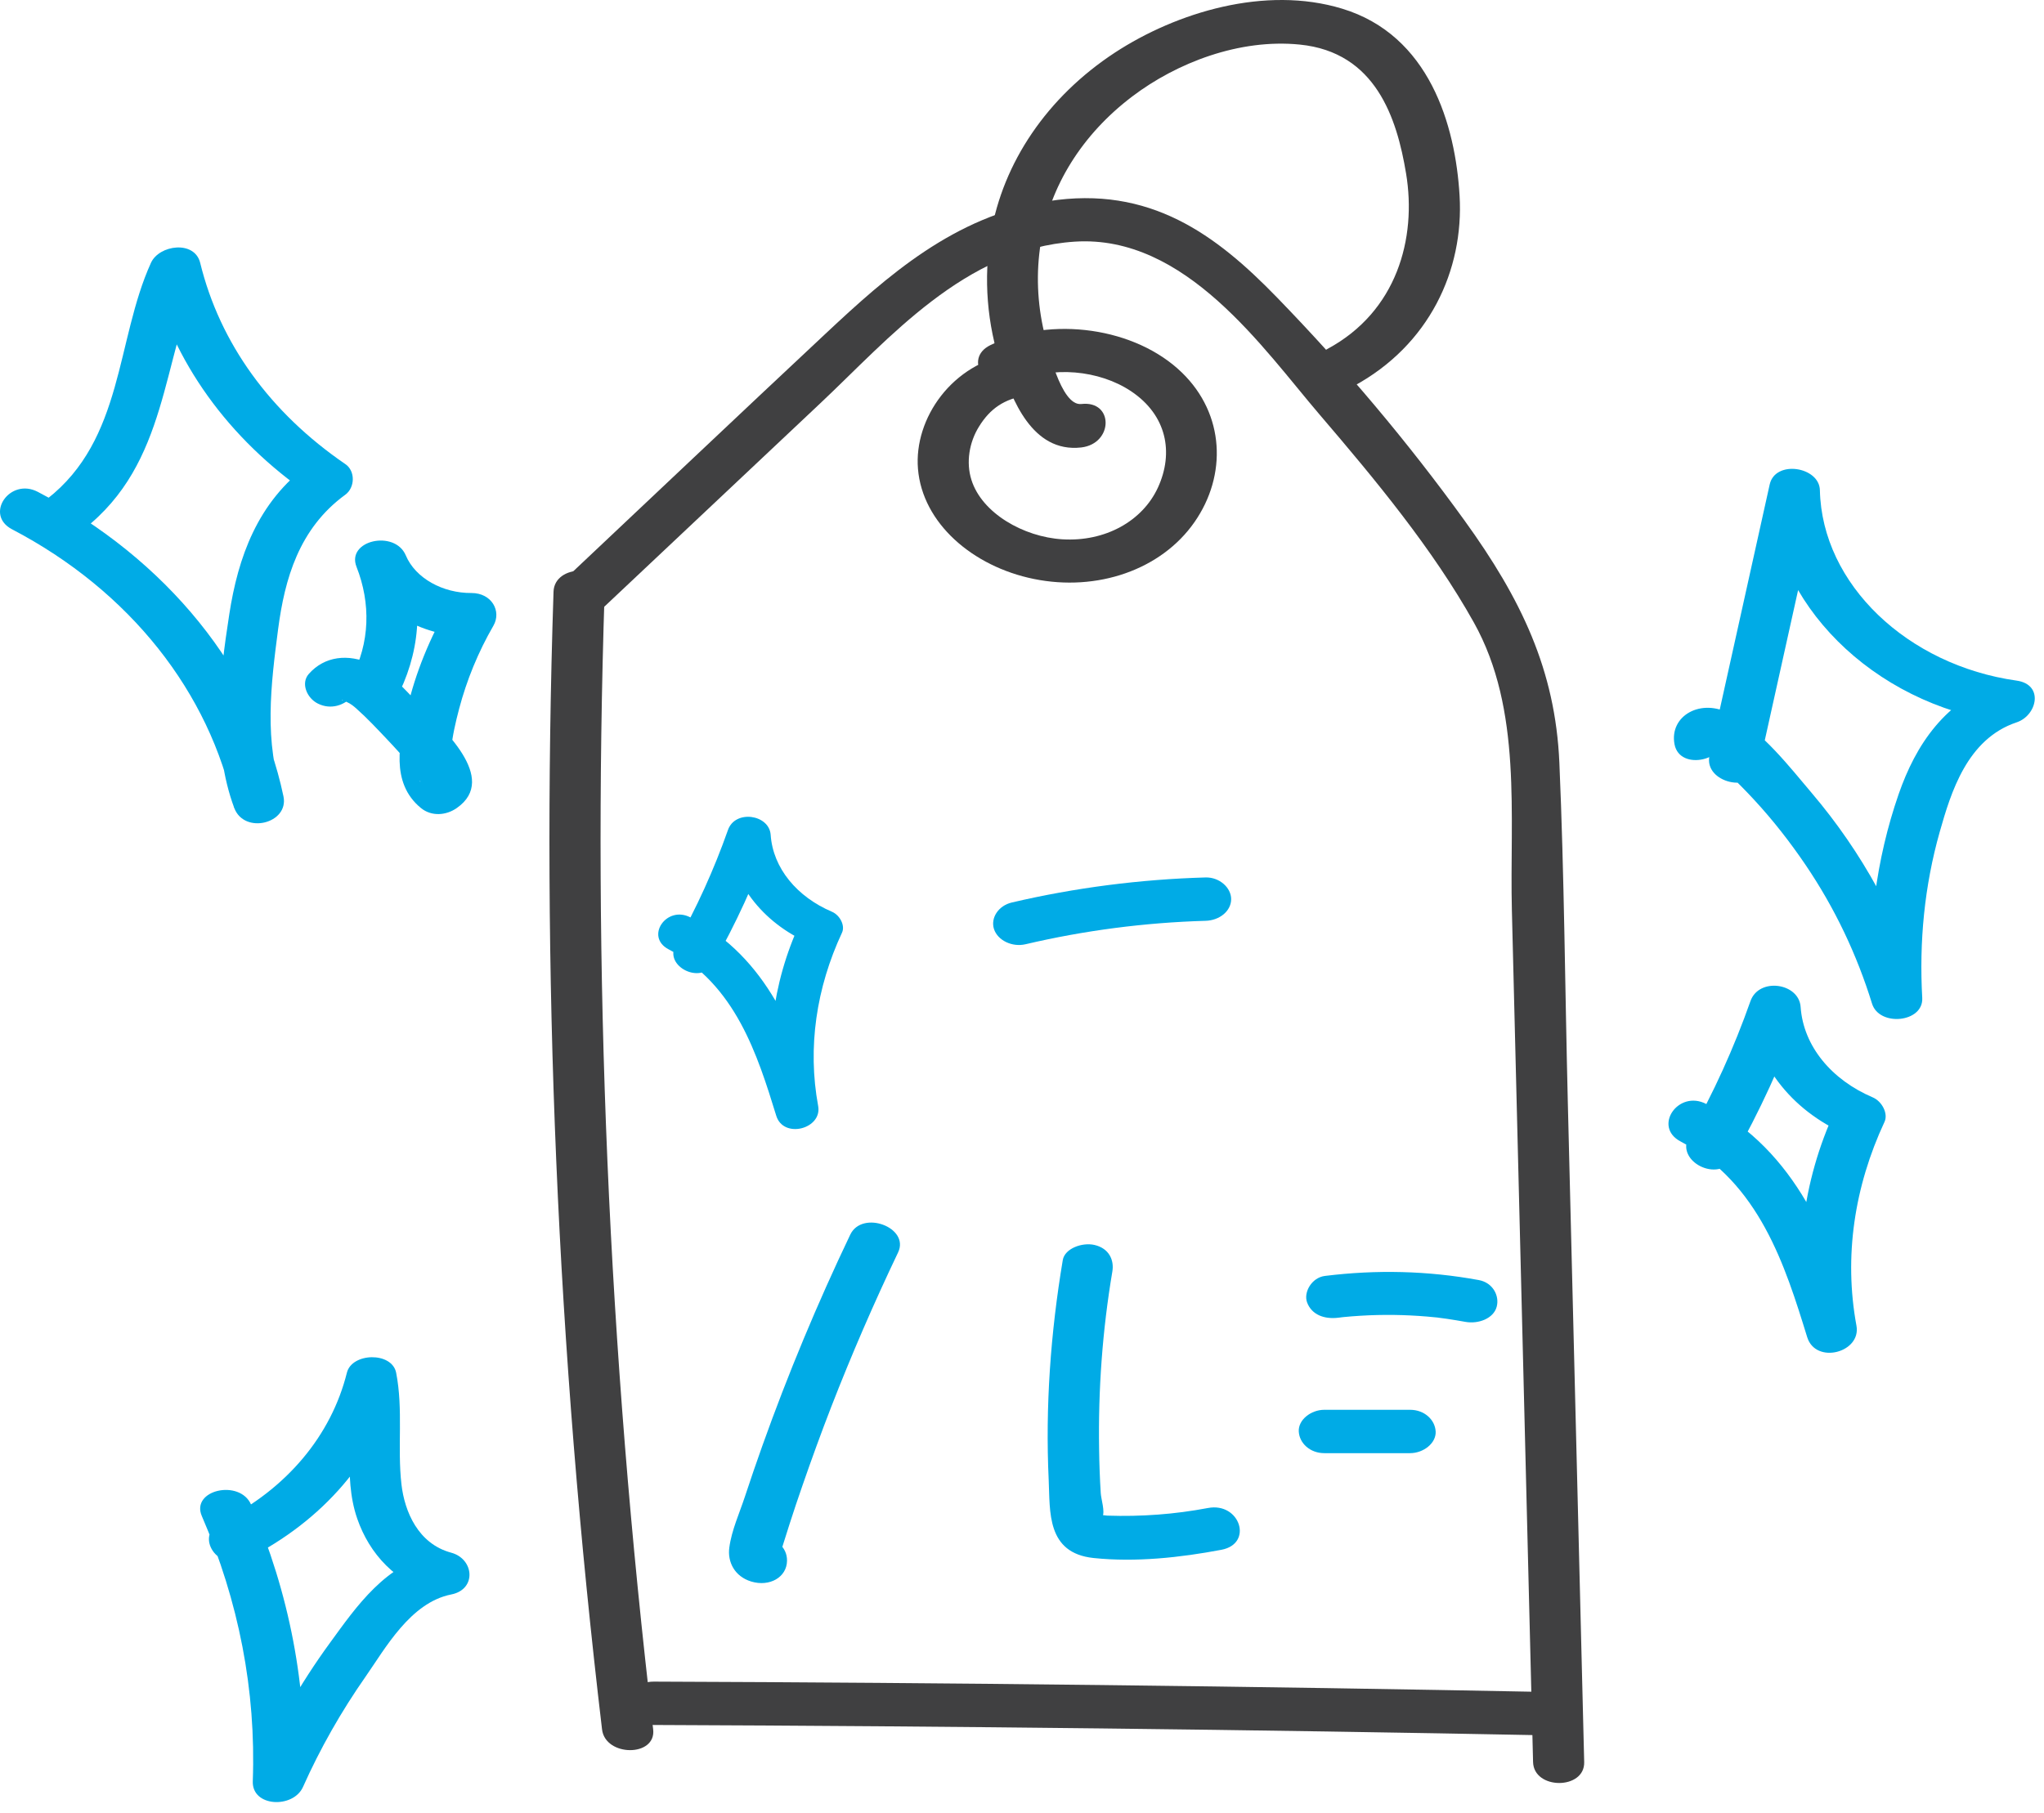 <svg width="177" height="157" viewBox="0 0 177 157" fill="none" xmlns="http://www.w3.org/2000/svg">
<path d="M47.933 51.249C46.849 84.143 48.249 117.052 52.134 149.793C52.414 152.177 56.841 152.2 56.561 149.793C52.685 117.052 51.276 84.143 52.36 51.249C52.441 48.827 48.014 48.827 47.933 51.249Z" fill="#404041"/>
<path d="M51.83 53.02C58.235 46.98 64.65 40.949 71.056 34.909C76.929 29.384 83.552 21.543 93.083 20.93C102.67 20.317 109.392 30.211 114.28 35.921C119.131 41.585 124.083 47.571 127.624 53.909C131.862 61.488 130.714 70.693 130.922 78.878C131.121 86.864 131.32 94.857 131.518 102.843C131.934 119.436 132.341 136.029 132.756 152.622C132.819 155.036 137.246 155.043 137.183 152.622C136.713 133.569 136.235 114.524 135.765 95.471C135.521 85.668 135.458 75.843 135.033 66.048C134.681 58.024 131.726 51.877 126.811 45.072C121.941 38.327 116.511 31.874 110.584 25.766C105.335 20.355 99.589 16.033 90.761 17.428C82.621 18.715 76.811 23.919 71.49 28.901C63.864 36.036 56.302 43.209 48.703 50.368C46.797 52.154 49.923 54.821 51.83 53.02Z" fill="#404041"/>
<path d="M56.618 149.41C82.512 149.51 108.397 149.809 134.283 150.314C137.129 150.368 137.129 146.613 134.283 146.559C108.397 146.053 82.512 145.747 56.618 145.655C53.763 145.647 53.763 149.403 56.618 149.41Z" fill="#404041"/>
<path d="M73.627 106.941C70.779 112.904 68.236 119.006 66.017 125.222C65.495 126.688 64.993 128.153 64.505 129.632C64.039 131.053 63.349 132.554 63.154 134.052C62.989 135.26 63.589 136.541 65.053 136.985C66.639 137.466 68.135 136.619 68.152 135.185C68.194 132.736 63.848 132.152 63.81 134.618C63.811 134.692 63.803 134.763 63.804 134.837C64.195 134.337 64.588 133.83 64.979 133.33C64.89 133.362 64.798 133.401 64.717 133.436C65.272 133.448 65.819 133.457 66.374 133.469C66.281 133.434 66.177 133.403 66.084 133.368C66.51 133.725 66.927 134.078 67.353 134.435C67.354 135.254 67.43 135.282 67.584 134.513C67.643 134.33 67.696 134.138 67.755 133.955C67.961 133.304 68.165 132.66 68.371 132.009C68.729 130.899 69.097 129.792 69.481 128.692C70.276 126.396 71.103 124.119 71.982 121.854C73.739 117.332 75.673 112.876 77.766 108.488C78.812 106.319 74.665 104.769 73.627 106.941Z" fill="#00ABE6"/>
<path d="M88.804 81.787C93.9 80.592 99.113 79.91 104.399 79.756C105.591 79.726 106.612 78.921 106.612 77.879C106.612 76.89 105.6 75.97 104.399 76.001C98.734 76.162 93.087 76.89 87.621 78.17C86.464 78.438 85.76 79.504 86.076 80.477C86.401 81.458 87.648 82.056 88.804 81.787Z" fill="#00ABE6"/>
<path d="M92.031 109.143C90.974 115.459 90.514 121.827 90.812 128.204C90.938 130.902 90.604 134.519 94.697 134.948C98.347 135.331 102.205 134.91 105.774 134.235C108.557 133.706 107.373 130.089 104.599 130.618C101.726 131.162 98.817 131.377 95.88 131.277C95.772 131.277 95.311 131.185 95.23 131.254C95.32 131.362 95.402 131.461 95.492 131.568C95.483 131.507 95.474 131.438 95.465 131.377C95.709 130.932 95.347 129.836 95.32 129.338C95.239 128.051 95.194 126.771 95.176 125.483C95.094 120.356 95.465 115.221 96.323 110.14C96.495 109.136 96.034 108.124 94.778 107.833C93.721 107.588 92.203 108.132 92.031 109.143Z" fill="#00ABE6"/>
<path d="M114.68 125.866C117.156 125.866 119.632 125.866 122.107 125.866C123.264 125.866 124.375 125 124.321 123.989C124.266 122.969 123.345 122.111 122.107 122.111C119.632 122.111 117.156 122.111 114.68 122.111C113.524 122.111 112.413 122.977 112.467 123.989C112.521 125.008 113.443 125.866 114.68 125.866Z" fill="#00ABE6"/>
<path d="M115.91 114.133C116.181 114.102 116.217 114.094 116.01 114.117C116.127 114.102 116.235 114.094 116.353 114.079C116.579 114.056 116.814 114.033 117.04 114.018C117.537 113.979 118.034 113.949 118.539 113.926C119.497 113.887 120.464 113.88 121.422 113.91C122.379 113.941 123.337 114.002 124.295 114.102C125.045 114.178 123.879 114.041 124.62 114.14C124.846 114.171 125.072 114.202 125.307 114.232C125.84 114.309 126.364 114.401 126.888 114.493C128.017 114.7 129.336 114.209 129.607 113.182C129.86 112.232 129.273 111.098 128.062 110.875C123.644 110.063 119.199 109.963 114.736 110.515C113.588 110.653 112.856 111.941 113.191 112.822C113.597 113.887 114.681 114.286 115.91 114.133Z" fill="#00ABE6"/>
<path d="M87.741 30.618C82.437 31.422 79.13 36.266 79.492 40.612C79.88 45.31 84.217 49.065 89.521 50.146C94.996 51.265 100.552 49.364 103.435 45.225C106.262 41.171 106.064 35.875 102.35 32.273C98.339 28.372 91.048 27.33 85.771 29.889C83.296 31.085 85.527 34.335 88.003 33.131C91.066 31.645 95.204 32.051 97.95 33.89C101.031 35.952 101.664 39.194 100.272 42.229C98.935 45.133 95.71 46.942 91.987 46.712C88.635 46.505 85.021 44.451 84.118 41.554C83.648 40.06 83.919 38.32 84.786 36.933C85.735 35.407 86.937 34.549 88.924 34.243C90.099 34.066 90.767 32.848 90.469 31.936C90.117 30.878 88.915 30.441 87.741 30.618Z" fill="#404041"/>
<path d="M93.641 34.993C91.843 35.2 90.677 29.889 90.415 28.778C89.819 26.249 89.71 23.597 90.126 21.037C90.912 16.132 93.695 11.649 98.05 8.353C101.89 5.441 107.32 3.333 112.56 3.862C119.128 4.521 120.963 10.223 121.758 15.021C122.697 20.662 120.954 26.984 114.972 30.211C112.578 31.506 114.792 34.756 117.204 33.453C123.772 29.904 126.772 23.398 126.393 16.952C126.031 10.821 123.773 3.042 116.219 0.75C109.569 -1.273 101.881 1.065 96.541 4.559C90.686 8.399 86.846 14.078 85.798 20.294C85.157 24.126 85.464 28.057 86.711 31.79C87.605 34.465 89.34 39.247 93.632 38.757C96.424 38.427 96.46 34.672 93.641 34.993Z" fill="#404041"/>
<path d="M152.307 66.439C154.042 58.606 155.777 50.774 157.52 42.941C156.075 42.773 154.62 42.611 153.175 42.443C153.401 52.146 162.101 60.959 173.458 62.561C173.458 61.358 173.458 60.147 173.458 58.944C168.408 60.622 165.887 64.554 164.414 68.784C162.436 74.486 161.713 80.503 162.038 86.427C163.484 86.258 164.938 86.098 166.384 85.929C164.468 79.752 161.288 73.865 156.879 68.677C154.955 66.408 152.651 63.427 149.877 61.856C147.329 60.415 144.528 61.986 145.007 64.477C145.468 66.853 149.732 65.849 149.272 63.481C149.244 63.358 149.226 63.228 149.199 63.105C149.127 63.588 149.055 64.071 148.973 64.554C149.073 64.439 149.163 64.332 149.263 64.217C148.82 64.508 148.377 64.791 147.943 65.083C147.347 65.259 147.754 65.19 148.151 65.619C148.585 66.087 149.145 66.516 149.615 66.96C150.41 67.719 151.187 68.501 151.928 69.306C153.554 71.068 155.009 72.938 156.328 74.877C158.903 78.671 160.8 82.702 162.11 86.933C162.734 88.949 166.574 88.581 166.456 86.435C166.185 81.591 166.637 76.763 167.974 72.042C168.941 68.639 170.341 64.002 174.624 62.569C176.404 61.979 177.027 59.288 174.624 58.951C165.2 57.625 157.774 50.62 157.593 42.458C157.548 40.42 153.726 39.806 153.247 41.96C151.512 49.793 149.777 57.626 148.034 65.458C147.519 67.796 151.783 68.815 152.307 66.439Z" fill="#00ABE6"/>
<path d="M21.384 135.032C27.961 131.744 32.705 126.249 34.286 119.904C32.867 119.904 31.44 119.904 30.021 119.904C30.78 123.759 29.624 127.736 30.934 131.537C31.982 134.565 34.259 137.14 37.891 138.113C37.891 136.91 37.891 135.699 37.891 134.496C33.418 135.377 30.843 139.186 28.594 142.267C25.928 145.915 23.76 149.785 21.971 153.794C23.417 153.962 24.871 154.124 26.317 154.292C26.615 146.13 25.07 137.991 21.745 130.327C20.769 128.081 16.487 129.047 17.481 131.323C20.679 138.703 22.179 146.429 21.89 154.284C21.808 156.53 25.395 156.66 26.236 154.782C27.717 151.464 29.533 148.261 31.666 145.21C33.364 142.781 35.542 138.803 39.074 138.106C41.297 137.669 41.062 135.025 39.074 134.488C36.192 133.714 35.036 130.909 34.765 128.579C34.394 125.345 34.936 122.126 34.304 118.899C33.942 117.068 30.473 117.152 30.039 118.899C28.684 124.333 24.835 128.962 19.179 131.783C16.695 133.009 18.917 136.258 21.384 135.032Z" fill="#00ABE6"/>
<path d="M34.245 60.645C36.359 56.691 36.784 52.269 35.149 48.122C33.73 48.452 32.303 48.789 30.884 49.119C32.384 52.69 36.314 55.165 40.832 55.135C40.19 54.192 39.558 53.249 38.916 52.307C37.236 55.219 35.962 58.285 35.239 61.473C34.616 64.24 33.766 67.781 36.441 69.98C37.362 70.739 38.636 70.639 39.567 69.98C43.235 67.405 38.239 63.036 36.296 61.013C35.085 59.748 33.866 58.293 32.131 57.503C30.152 56.606 28.11 56.821 26.737 58.377C26.023 59.189 26.583 60.477 27.532 60.944C28.662 61.504 29.845 61.09 30.559 60.27C30.55 60.278 29.61 60.768 29.61 60.668C29.61 60.584 29.99 60.791 30.035 60.806C30.378 60.96 30.631 61.166 30.893 61.404C31.797 62.209 32.619 63.09 33.441 63.956C34.191 64.746 34.923 65.55 35.618 66.378C35.844 66.646 36.097 66.93 36.251 67.229C36.296 67.313 36.423 67.719 36.395 67.712C36.215 67.635 37.082 66.869 36.432 67.321C37.471 67.321 38.519 67.321 39.558 67.321C38.835 66.723 38.98 65.727 39.061 64.93C39.178 63.742 39.449 62.561 39.757 61.396C40.416 58.905 41.401 56.491 42.729 54.192C43.443 52.95 42.593 51.356 40.814 51.364C38.365 51.379 35.98 50.099 35.14 48.107C34.191 45.854 29.963 46.797 30.875 49.103C32.113 52.246 32.05 55.694 30.414 58.737C29.917 59.657 30.107 60.76 31.209 61.304C32.167 61.787 33.748 61.572 34.245 60.645Z" fill="#00ABE6"/>
<path d="M7.216 45.869C14.616 40.098 13.975 31.177 17.354 23.75C15.935 23.75 14.508 23.75 13.089 23.75C14.923 31.261 19.766 38.021 26.795 42.841C26.795 41.96 26.795 41.071 26.795 40.19C22.269 43.477 20.606 48.344 19.856 53.196C19.007 58.675 18.302 64.623 20.281 69.972C21.148 72.31 25.042 71.329 24.546 68.976C22.26 58.054 14.399 48.413 3.277 42.604C0.847 41.332 -1.376 44.581 1.045 45.846C11.246 51.18 18.176 59.986 20.272 69.98C21.69 69.65 23.118 69.313 24.536 68.984C22.82 64.339 23.461 59.25 24.085 54.483C24.654 50.169 25.874 45.785 29.903 42.849C30.743 42.236 30.789 40.795 29.903 40.197C23.389 35.737 19.034 29.721 17.336 22.769C16.848 20.784 13.776 21.206 13.071 22.769C10.026 29.468 10.722 38.044 4.072 43.224C1.985 44.849 5.12 47.501 7.216 45.869Z" fill="#00ABE6"/>
<path d="M150.079 100.337C152.383 96.26 154.326 92.044 155.853 87.707C154.407 87.538 152.953 87.377 151.507 87.209C151.832 91.884 154.976 96.168 159.946 98.283C159.602 97.578 159.268 96.873 158.925 96.16C156.015 102.43 155.275 109.174 156.494 115.811C157.913 115.481 159.34 115.144 160.759 114.815C158.536 107.603 155.663 99.762 147.758 95.624C145.327 94.352 143.105 97.593 145.526 98.866C152.347 102.445 154.588 109.641 156.494 115.819C157.235 118.21 161.193 117.152 160.759 114.822C159.657 108.852 160.578 102.774 163.189 97.172C163.524 96.451 162.972 95.394 162.168 95.049C158.618 93.539 156.16 90.619 155.925 87.216C155.781 85.132 152.311 84.626 151.579 86.718C150.161 90.742 148.39 94.658 146.249 98.444C145.038 100.605 148.851 102.514 150.079 100.337Z" fill="#00ABE6"/>
<path d="M61.763 83.472C63.723 80.004 65.376 76.418 66.674 72.728C65.445 72.584 64.207 72.447 62.977 72.304C63.254 76.281 65.929 79.926 70.156 81.725C69.864 81.125 69.58 80.525 69.288 79.919C66.813 85.252 66.183 90.99 67.22 96.636C68.427 96.355 69.641 96.069 70.848 95.788C68.957 89.653 66.513 82.983 59.788 79.463C57.72 78.38 55.83 81.138 57.889 82.221C63.692 85.265 65.598 91.387 67.22 96.642C67.85 98.676 71.217 97.777 70.848 95.795C69.91 90.716 70.694 85.546 72.915 80.78C73.2 80.167 72.731 79.267 72.047 78.974C69.026 77.689 66.936 75.205 66.736 72.311C66.613 70.537 63.661 70.107 63.039 71.887C61.832 75.309 60.326 78.641 58.504 81.862C57.474 83.701 60.718 85.324 61.763 83.472Z" fill="#00ABE6"/>
</svg>
